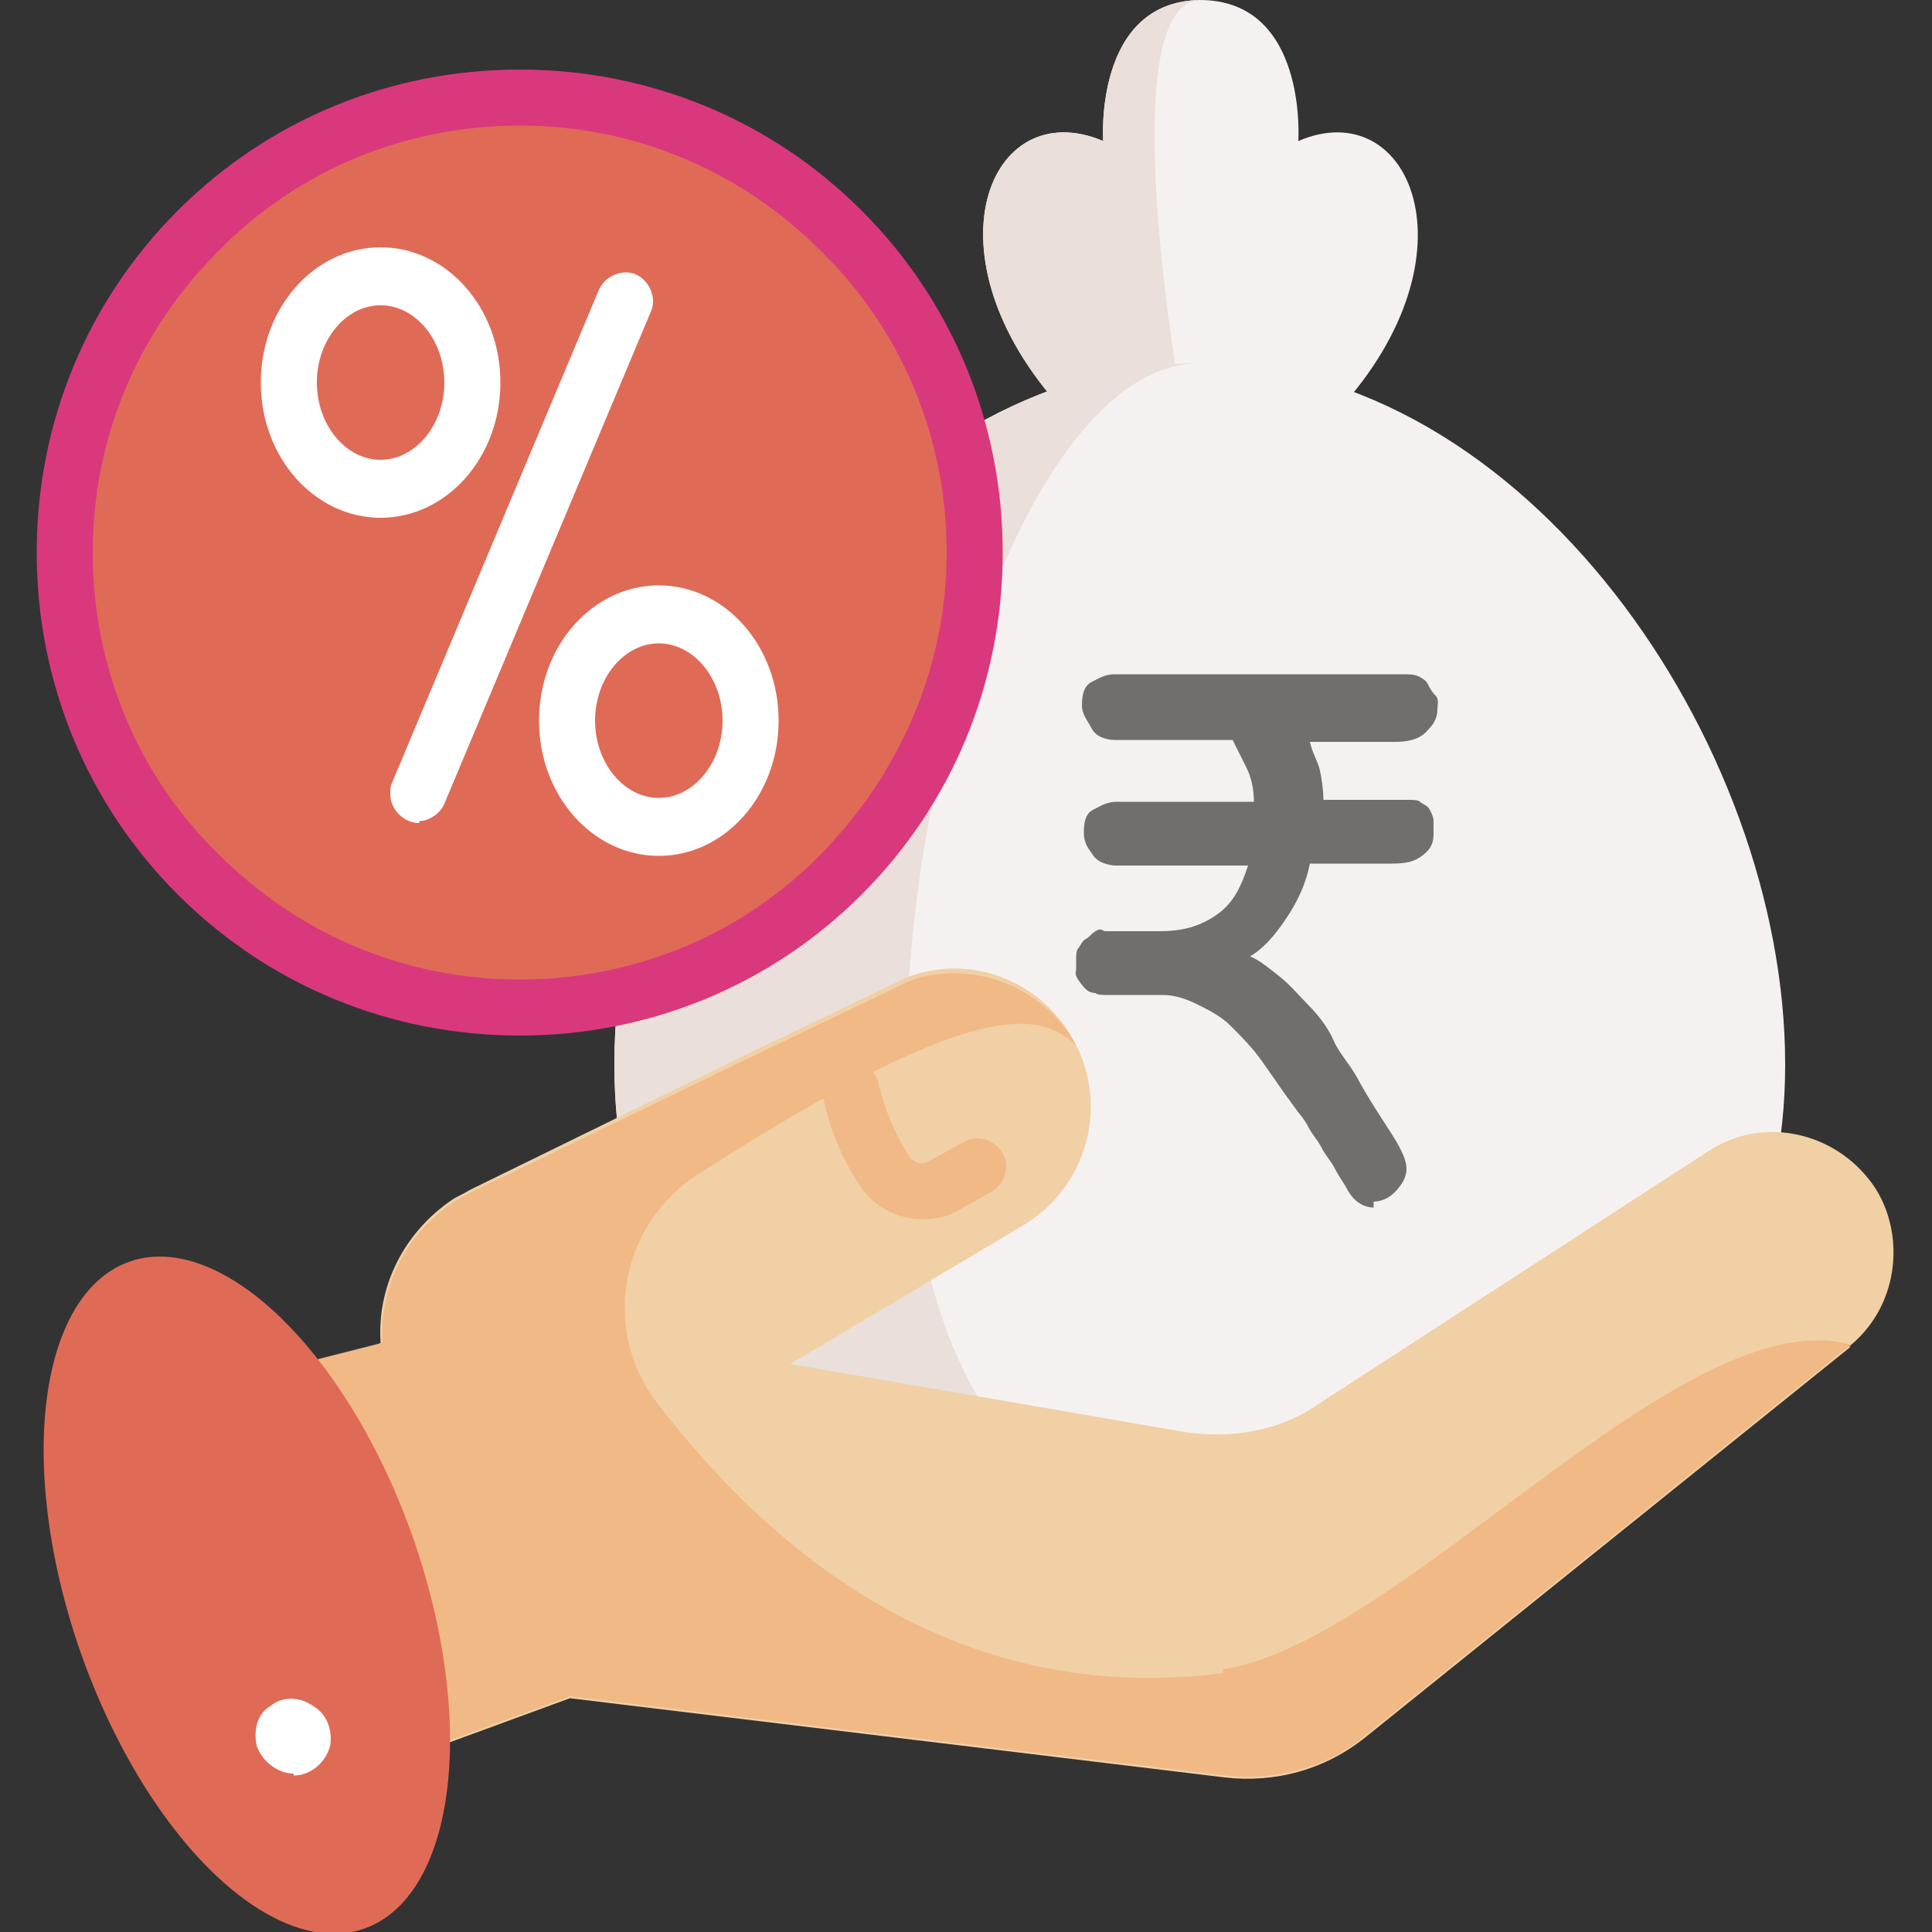 <?xml version="1.0" encoding="UTF-8"?>
<svg id="Layer_1" data-name="Layer 1" xmlns="http://www.w3.org/2000/svg" version="1.1" viewBox="0 0 100 100">
  <rect x="0" y="0" width="100" height="100" fill="#333333" stroke="none"/>
  <defs>
    <style>
      .cls-1 {
        fill: #f6f1f1;
      }

      .cls-1, .cls-2, .cls-3, .cls-4, .cls-5, .cls-6, .cls-7, .cls-8 {
        stroke-width: 0px;
      }

      .cls-2 {
        fill: #eadfda;
      }

      .cls-3 {
        fill: #f1b986;
      }

      .cls-4 {
        fill: #df6b57;
      }

      .cls-5 {
        fill: #736e6e;
      }

      .cls-6 {
        fill: #da387d;
      }

      .cls-7 {
        fill: #fff;
      }

      .cls-8 {
        fill: #f1d0a5;
      }
    </style>
  </defs>
  <path class="cls-1" d="M69.3,21.2h-14.3c-7.3-8-3.8-16.4,2.1-13.9,0,0-.5-7.2,5-7.3,0,0,0,0,0,0,5.6,0,5.1,7.3,5.1,7.3,5.8-2.5,9.4,5.9,2.1,13.9h0Z"/>
  <path class="cls-2" d="M61.1,21.2h-6.1c-7.3-8-3.8-16.4,2.1-13.9,0,0-.5-7.2,5-7.3-3.9.2-2,14.8-.9,21.2Z"/>
  <path class="cls-1" d="M92.4,55.1c0-16.7-13.5-36.3-30.3-36.3s-30.3,19.6-30.3,36.3,13.5,24.2,30.3,24.2,30.3-7.5,30.3-24.2Z"/>
  <path class="cls-2" d="M62.1,79.3c-16.7,0-30.3-7.5-30.3-24.2s13.5-36.3,30.3-36.3c-8.4,0-15.2,19.6-15.2,36.3s6.8,24.2,15.2,24.2h0Z"/>
  <path class="cls-8" d="M95.8,69.7h0l-25.1,20.2c-2.1,1.7-4.7,2.4-7.3,2.1l-33.9-4.1-9,3.3c-4.8-5-2.9-20.1-2.9-20.1l2.1-1.6c-.2-2.9,1.2-5.7,3.7-7.4.3-.2.6-.3.9-.5l14.5-7.1,7.5-3.6c.4-.2.8-.4,1.2-.5,3.1-.9,6.5.5,8.1,3.5,1.8,3.3.7,7.5-2.6,9.5l-12.1,7.2,20.3,3.5c2.4.4,5,0,7-1.4l20.2-13.1c2.7-1.8,6.3-1.1,8.3,1.4.5.6.9,1.4,1.1,2.2.6,2.3-.1,4.9-2.1,6.5h0Z"/>
  <path class="cls-3" d="M63.3,86.6c-13.9,1.8-23.5-6.4-29.3-14-2.9-3.8-1.9-9.2,2.1-11.8,14-9,17.6-8.6,19.6-6.7-1.6-2.9-5-4.3-8.1-3.5-.4.1-.8.3-1.2.5l-7.5,3.6-11.8,5.7h0s-2.7,1.3-2.7,1.3c-3.1,1.5-4.8,4.7-4.6,7.8l-6.3,1.6s2.1,15,7,20l9-3.3,33.9,4.1c2.6.3,5.3-.4,7.3-2.1l25.1-20.2c-8.7-2.4-23.2,15.4-32.5,16.8Z"/>
  <path class="cls-3" d="M47.7,63.1c-1.2,0-2.4-.6-3.1-1.6-1.6-2.3-2-4.7-2-4.8-.2-.8.4-1.6,1.2-1.7.8-.2,1.6.4,1.7,1.2,0,0,.4,1.9,1.6,3.7.2.3.7.4,1,.2l1.8-1c.7-.4,1.6-.1,2,.6,0,0,0,0,0,0,.4.7.1,1.6-.6,2,0,0,0,0,0,0l-1.8,1c-.5.3-1.1.4-1.8.4h0Z"/>
  <ellipse class="cls-4" cx="12.8" cy="82.5" rx="9.1" ry="18.3" transform="translate(-26.7 9) rotate(-19.4)"/>
  <path class="cls-7" d="M15.2,91.8c-.8,0-1.6-.6-1.9-1.4-.2-.8,0-1.7.7-2.1.6-.5,1.5-.5,2.2,0,.7.4,1,1.2.9,2-.2.9-1,1.6-1.9,1.6h0Z"/>
  <circle class="cls-4" cx="26.9" cy="28.6" r="23.6"/>
  <path class="cls-6" d="M26.9,53.6c-6.7,0-13-2.6-17.7-7.3-4.7-4.7-7.3-11-7.3-17.7s2.6-13,7.3-17.7c4.7-4.7,11-7.3,17.7-7.3s13,2.6,17.7,7.3c4.7,4.7,7.3,11,7.3,17.7s-2.6,13-7.3,17.7c-4.7,4.7-11,7.3-17.7,7.3h0ZM26.9,6.5c-5.9,0-11.5,2.3-15.6,6.5-4.2,4.2-6.5,9.7-6.5,15.6s2.3,11.5,6.5,15.6c4.2,4.2,9.7,6.5,15.6,6.5s11.5-2.3,15.6-6.5,6.5-9.7,6.5-15.6-2.3-11.5-6.5-15.6c-4.2-4.2-9.7-6.5-15.6-6.5h0Z"/>
  <path class="cls-7" d="M21.7,42.6c-.8,0-1.5-.7-1.5-1.5,0-.2,0-.4.1-.6l10.7-25.5c.3-.7,1.2-1.1,1.9-.8s1.1,1.2.8,1.9l-10.7,25.5c-.2.5-.8.9-1.3.9ZM19.7,26.8c-3.4,0-6.2-3.1-6.2-7s2.8-7,6.2-7,6.2,3.1,6.2,7-2.8,7-6.2,7ZM19.7,15.8c-1.8,0-3.3,1.8-3.3,4s1.5,4,3.3,4,3.3-1.8,3.3-4-1.5-4-3.3-4ZM34.1,44.3c-3.4,0-6.2-3.1-6.2-7s2.8-7,6.2-7,6.2,3.1,6.2,7-2.8,7-6.2,7h0ZM34.1,33.3c-1.8,0-3.3,1.8-3.3,4s1.5,4,3.3,4,3.3-1.8,3.3-4-1.5-4-3.3-4h0Z"/>
  <path class="cls-5" d="M71.1,62.5c-.6,0-1.1-.4-1.4-1-.1-.2-.4-.6-.6-1s-.5-.7-.7-1.1-.5-.7-.7-1.1-.5-.7-.7-1c-.6-.8-1.2-1.7-1.7-2.4s-1.1-1.3-1.6-1.8-1.1-.8-1.7-1.1-1.2-.5-1.8-.5h-2.9c-.2,0-.5,0-.6-.1-.2,0-.4-.1-.5-.2s-.2-.2-.4-.5-.1-.4-.1-.5v-.5c0-.2,0-.5.1-.6s.2-.4.4-.5.2-.2.5-.4.4,0,.5,0h2.8c1.1,0,2-.2,2.9-.8s1.3-1.4,1.7-2.6h-6.8c-.5,0-1-.2-1.2-.5s-.5-.6-.5-1.2.1-1,.5-1.2.7-.4,1.2-.4h7.1c0-.6-.1-1.2-.4-1.8s-.5-1-.7-1.4h-6.1c-.5,0-1-.2-1.2-.6s-.5-.7-.5-1.2.1-1,.5-1.2.7-.4,1.2-.4h15c.2,0,.5,0,.7.1s.4.2.5.4.2.4.4.6.1.5.1.7c0,.5-.2.8-.6,1.2s-1,.5-1.6.5h-4.4c.1.5.4,1,.5,1.4s.2,1.1.2,1.6h4.4c.2,0,.5,0,.6.1s.4.2.5.4.2.4.2.6v.7c0,.5-.2.8-.6,1.1s-.8.4-1.6.4h-4.2c-.2,1-.6,1.9-1.2,2.8s-1.2,1.6-1.9,2c.5.2,1.1.7,1.6,1.1s1,1,1.4,1.4,1,1.1,1.3,1.8.8,1.2,1.2,1.9c.7,1.3,1.4,2.3,1.9,3.1s.7,1.3.7,1.7-.2.8-.6,1.2-.8.5-1.2.5h.1Z"/>
</svg>